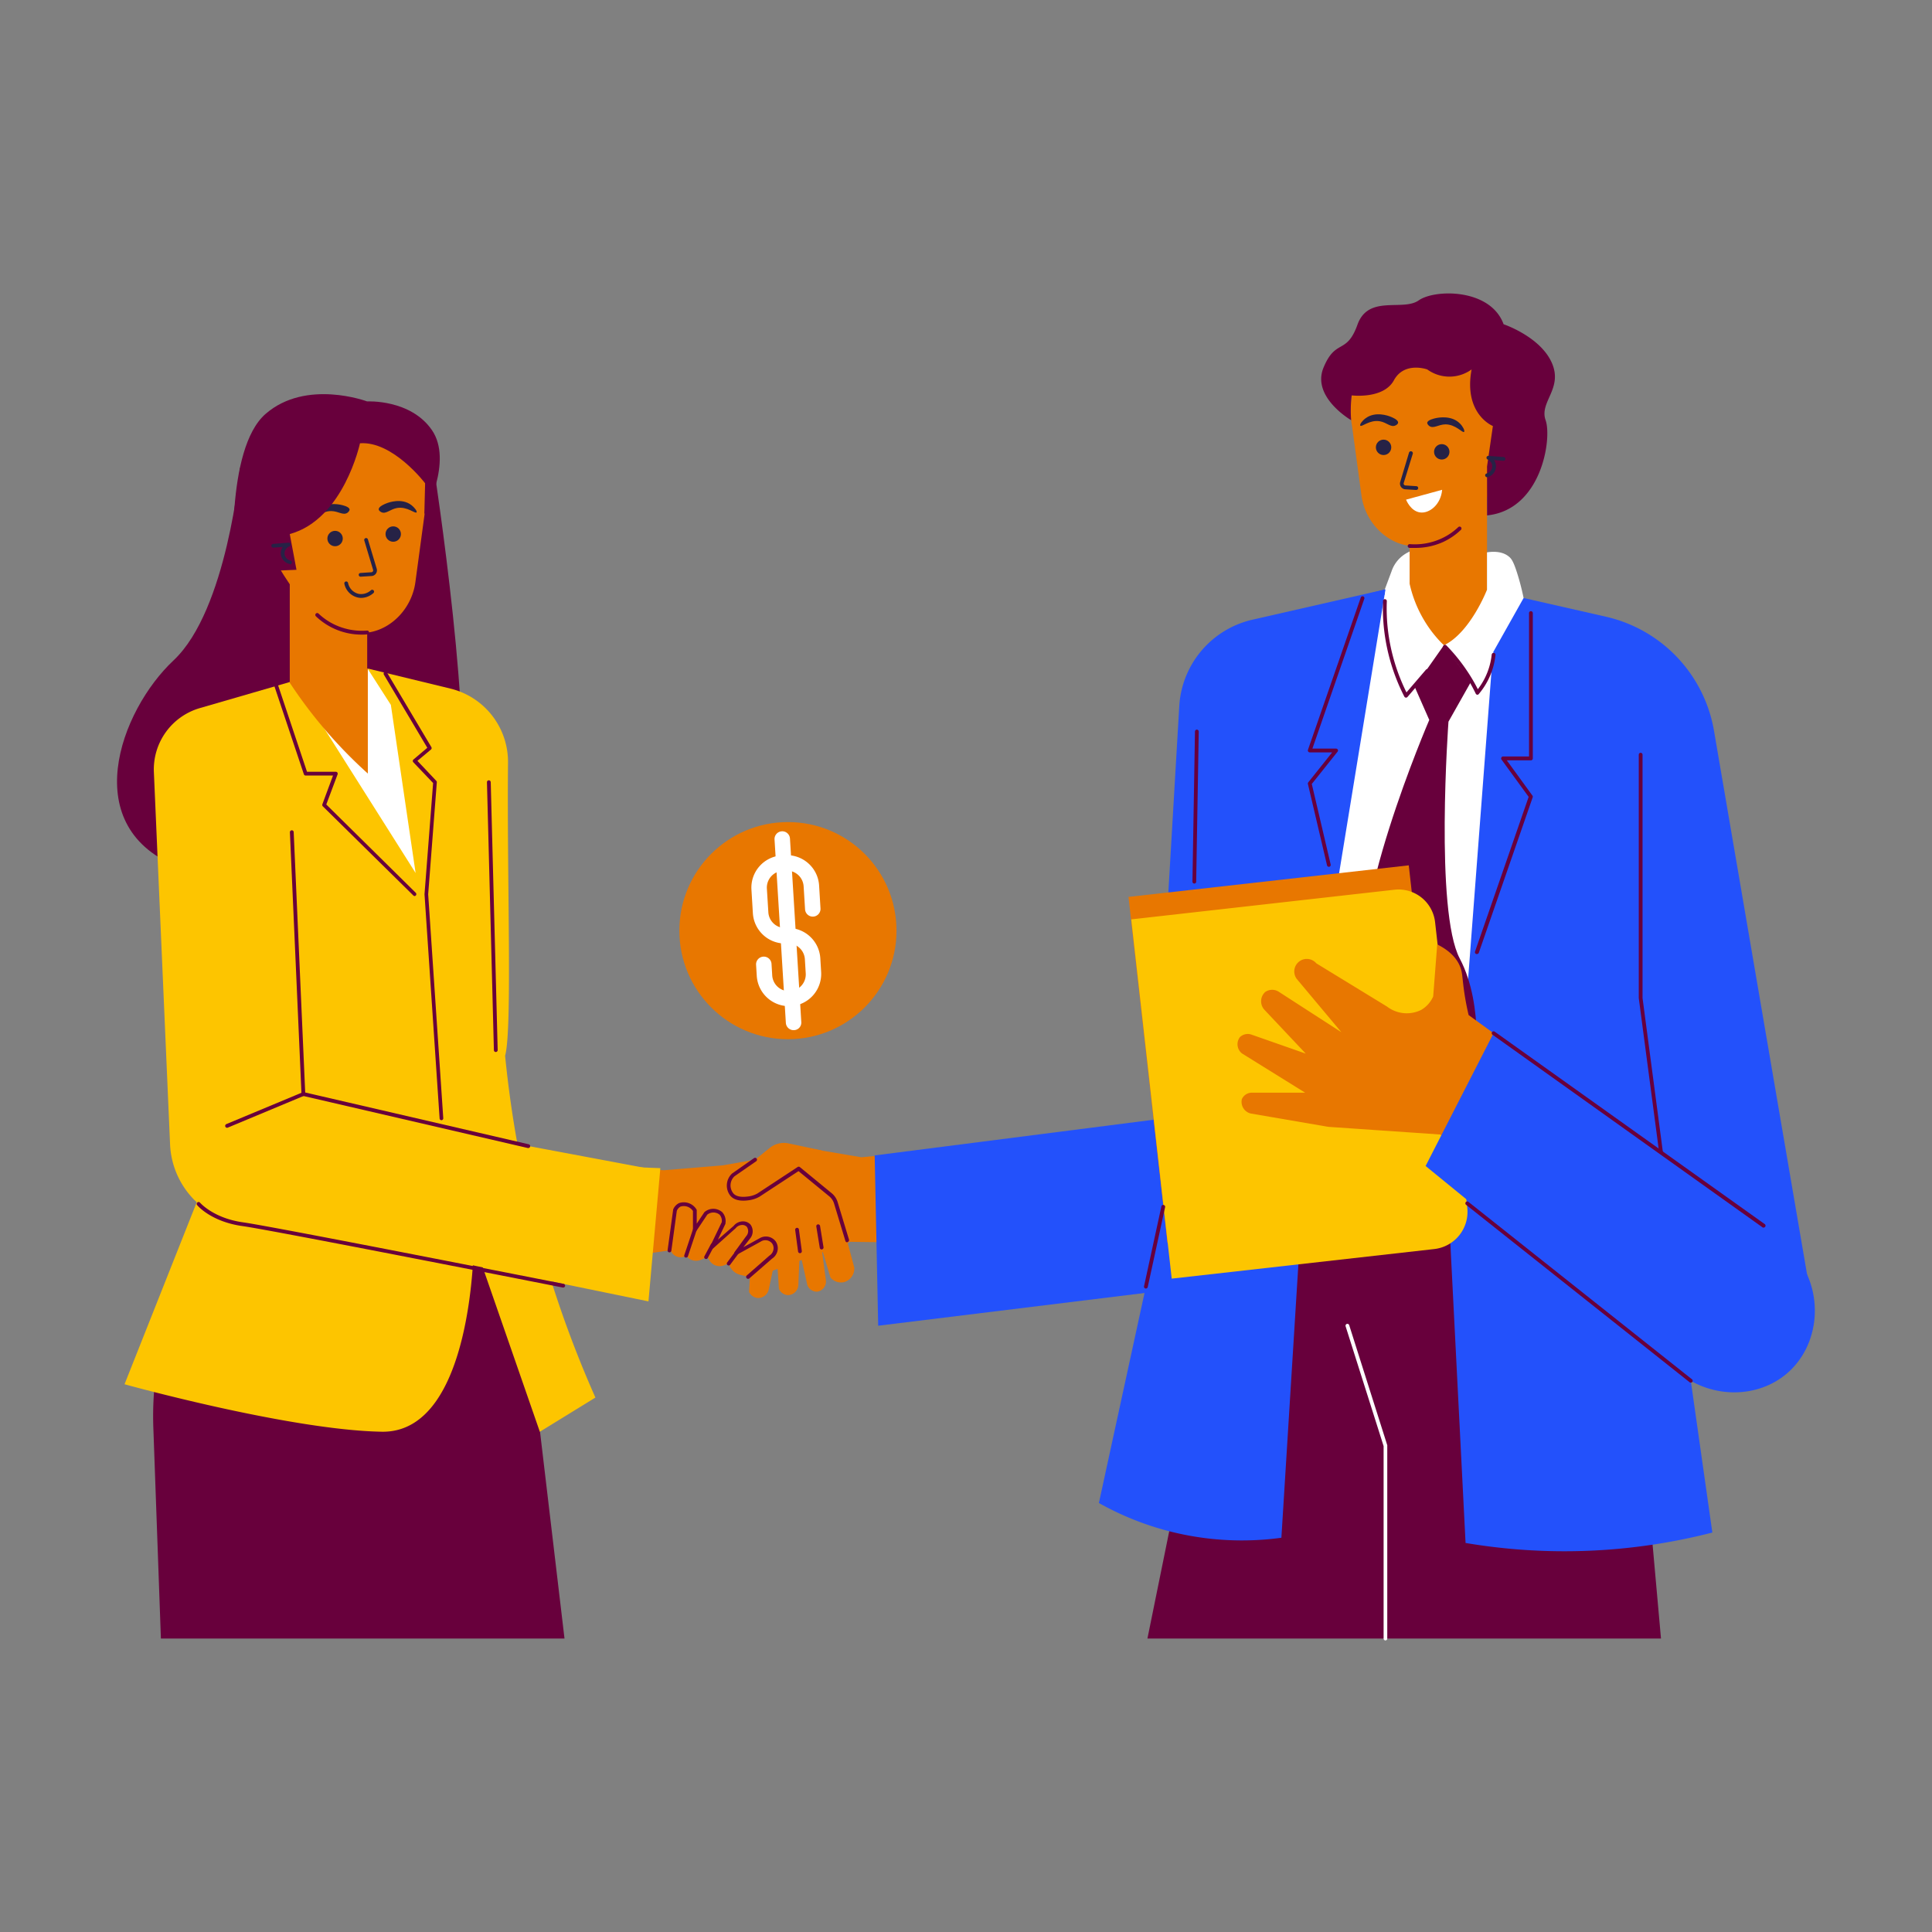 <svg xmlns="http://www.w3.org/2000/svg" viewBox="0 0 512 512"><rect x="0" y="0" width="512" height="512" fill="#808080" stroke="none"/><g id="Business_Partners"><path d="m235.63 306-7.37.69-17.2-2.92-22.87 21.34 14 12.59 23.18-8.6 12.9.16z" fill="#e87700"></path><path d="m115 124h-51.4s-3.4 37.7-17.6 51-25.84 44.56 1.89 55 68 1.9 73.23-15.16-6.12-90.84-6.12-90.84z" fill="#68003c"></path><path d="m379.79 153.3-47.9 10.93a25 25 0 0 0 -19.37 22.88l-6.42 109.58-74.3 9.51.93 45.13 82.44-10.13a72.81 72.81 0 0 0 16.31-22.42l21.43-130.49z" fill="#2351fb"></path><path d="m76.79 152.86h20.52v38.4h-20.52z" fill="#e87700"></path><path d="m112.9 129.69a24 24 0 1 0 -39.12 20.31c.63 1.16 1.25 2.17 1.8 3 3.28 5 9.14 14.06 18.31 14.75h1.37a14 14 0 0 0 2.57-.17c6.12-1 11.33-6.53 12.25-13.29l2.5-18.5a24.17 24.17 0 0 0 .32-6.1z" fill="#e87700"></path><circle cx="104.21" cy="141.53" fill="#262246" r="2.04"></circle><circle cx="88.8" cy="142.72" fill="#262246" r="2.04"></circle><path d="m95.57 152.83a.5.5 0 0 1 -.5-.46.49.49 0 0 1 .47-.53l2.87-.19a.47.47 0 0 0 .39-.21.49.49 0 0 0 .07-.44l-2.33-7.76a.5.5 0 0 1 .34-.63.49.49 0 0 1 .62.34l2.33 7.76a1.51 1.51 0 0 1 -1.35 1.94l-2.88.18z" fill="#262246"></path><path d="m95.75 158.45a4 4 0 0 1 -.83-.08 4.71 4.71 0 0 1 -3.66-3.67.51.51 0 0 1 .39-.6.5.5 0 0 1 .59.38 3.7 3.7 0 0 0 2.87 2.91 3.88 3.88 0 0 0 3.17-.95.5.5 0 0 1 .71 0 .5.5 0 0 1 0 .7 5 5 0 0 1 -3.24 1.31z" fill="#262246"></path><path d="m95.94 168.18a17.53 17.53 0 0 1 -12.22-4.85.5.5 0 1 1 .69-.73 16.36 16.36 0 0 0 4.42 3 16.92 16.92 0 0 0 8.44 1.51.5.5 0 1 1 .08 1c-.47.05-.94.07-1.41.07z" fill="#68003c"></path><path d="m83.94 135.25c2.23-2.31 5.79-1.59 6.38-1.47.4.08 2.25.47 2.32 1.25 0 .44-.5.81-.57.86-1.13.77-2.37-.41-4.25-.45-2.75-.05-4.55 2.37-4.95 1.95-.26-.26.33-1.39 1.07-2.14z" fill="#262246"></path><path d="m109 133.84c-2.56-1.94-6-.68-6.53-.47-.38.14-2.15.82-2.1 1.6 0 .44.63.73.7.77 1.23.58 2.28-.78 4.13-1.11 2.71-.49 4.87 1.63 5.2 1.15.2-.3-.56-1.3-1.4-1.94z" fill="#262246"></path><path d="m373.56 129.88h20.52v38.4h-20.52z" fill="#e87700" transform="matrix(-1 0 0 -1 767.64 298.16)"></path><path d="m358 106.71a23.95 23.95 0 1 1 39.09 20.29c-.63 1.16-1.24 2.17-1.8 3-3.28 5-9.14 14.06-18.3 14.75-.47 0-.93 0-1.37 0a14.1 14.1 0 0 1 -2.58-.17c-6.11-1-11.33-6.53-12.24-13.29l-2.51-18.5a23.73 23.73 0 0 1 -.29-6.08z" fill="#e87700"></path><circle cx="366.66" cy="118.55" fill="#262246" r="2.04"></circle><circle cx="382.08" cy="119.74" fill="#262246" r="2.04"></circle><path d="m375.3 129.85-2.87-.18a1.51 1.51 0 0 1 -1.15-.64 1.53 1.53 0 0 1 -.21-1.3l2.33-7.76a.5.5 0 0 1 1 .28l-2.4 7.75a.5.5 0 0 0 .46.65l2.87.19a.5.5 0 0 1 0 1z" fill="#262246"></path><path d="m374.93 145.2c-.47 0-.94 0-1.41 0a.5.5 0 0 1 -.46-.54.52.52 0 0 1 .54-.46 16.9 16.9 0 0 0 8.44-1.51 16.21 16.21 0 0 0 4.42-3 .5.5 0 0 1 .69.73 17.52 17.52 0 0 1 -4.68 3.2 17.8 17.8 0 0 1 -7.54 1.58z" fill="#68003c"></path><path d="m386.93 112.27c-2.23-2.31-5.79-1.59-6.38-1.47-.39.08-2.25.47-2.32 1.25 0 .44.5.81.57.86 1.13.77 2.37-.42 4.26-.45 2.75 0 4.54 2.37 4.94 2 .26-.32-.33-1.46-1.07-2.19z" fill="#262246"></path><path d="m361.88 110.86c2.57-1.94 6-.68 6.53-.47.38.14 2.15.82 2.1 1.6 0 .44-.62.73-.7.76-1.23.59-2.28-.78-4.13-1.11-2.71-.48-4.86 1.64-5.19 1.16-.21-.3.51-1.3 1.39-1.94z" fill="#262246"></path><path d="m94.07 176.49 22 5.5a17.57 17.57 0 0 1 13.29 16.23l5.46 117.83-67.9.72q-7.23-58-14.45-116z" fill="#fff"></path><path d="m134 302.47 15.6 131.76h-106.96q-1-27.89-2-55.77a86.13 86.13 0 0 1 9.74-43.06l16-30.62z" fill="#68003c"></path><path d="m332.21 166.32 51.61-13 56.36 24.92q-11.28 75.42-22.54 150.83h-89.58l-7.95-146.3a16.06 16.06 0 0 1 12.1-16.45z" fill="#fff"></path><path d="m327.51 318.94-23.43 115.29h136.1l-6.6-73.78a28.42 28.42 0 0 0 -1.67-7.38l-12.76-34.13z" fill="#68003c"></path><path d="m386.81 154.62 38.75 8.81a37.5 37.5 0 0 1 28.67 30.25q12.91 75.42 25.82 150.83l-39.87-6-25.18-126.19z" fill="#2351fb"></path><path d="m97.39 177.15 6.19 9.65 6.56 44.55-26.95-42.63-10.77 10.63-12.25 99-27.17 68.49s43.75 12.16 68.16 12.58 24.41-50.37 24.41-50.37l17.49 50.38 14.73-9.06a294.56 294.56 0 0 1 -23.93-90.58c1.95-7.08.46-46.59.77-77.65a20 20 0 0 0 -15.32-19.67z" fill="#fdc500"></path><path d="m81.83 199 2.58 94.27 90 16.89-15.66 27.32-94.45-13.07a22.32 22.32 0 0 1 -19.23-21.14l-4.29-98.62a16.92 16.92 0 0 1 12.19-17l31.57-9.15q-1.37 10.27-2.71 20.5z" fill="#fdc500"></path><path d="m76.73 180.84c1.64 2.5 3.46 5.07 5.47 7.68a124.92 124.92 0 0 0 15.28 16.48v-27.66c-.18-.26-4-5.55-10.38-5.09a11.85 11.85 0 0 0 -10.37 8.59z" fill="#e87700"></path><path d="m373.56 154.72s.79 10.31 9.08 16.3c0 0 8.61-2.43 11.44-14.74 0 0-8.08-11.52-20.52-1.56z" fill="#e87700"></path><path d="m373.56 146.15-.56.3a8.72 8.72 0 0 0 -4.22 4.94l-1.8 4.82v3.07a63.5 63.5 0 0 0 5.27 22.72l10.39-11a32.18 32.18 0 0 1 -5.45-7 32.54 32.54 0 0 1 -3.63-9.32z" fill="#fff"></path><path d="m394.07 146.38v9.9s-4.42 11.4-11.44 14.74l8.52 9.9 12.62-22.44a64.45 64.45 0 0 0 -1.67-6.48c-1-3.18-1.54-3.88-2.08-4.37-1.93-1.74-4.82-1.43-5.95-1.25z" fill="#fff"></path><path d="m395.63 173-11.52 151.62q2.14 42.13 4.28 84.28a157.27 157.27 0 0 0 65.4-2.76q-6.21-43.75-12.43-87.51l-11.67-132.18z" fill="#2351fb"></path><path d="m367.17 156.18-19.3 118.12q-4.15 66.61-8.29 133.22a77.35 77.35 0 0 1 -48.36-9.21q12.2-56.19 24.41-112.31l1.61-96.28 2.15-16.19 9.21-7.37z" fill="#2351fb"></path><path d="m382.64 171-7.74 11 3.87 8.79s-22.92 53.12-16.17 70.31-5.52 35.62-5.52 35.62l12.78 17.5 21-29.48s2.66-18.11-4-30.7-3-62.79-3-62.79l6-10.63z" fill="#68003c"></path><path d="m303.93 233.11h74.72v92.22h-74.72z" fill="#e87700" transform="matrix(.994 -.112 .112 .994 -29.15 40.02)"></path><path d="m304.78 238.76h70.22a9.75 9.75 0 0 1 9.75 9.75v76.12a9.91 9.91 0 0 1 -9.91 9.91h-70a0 0 0 0 1 0 0v-95.78a0 0 0 0 1 -.06 0z" fill="#fdc500" transform="matrix(.994 -.112 .112 .994 -29.96 40.46)"></path><path d="m372.62 184.88h-.06a.53.53 0 0 1 -.39-.26 51.81 51.81 0 0 1 -5.34-17.5 50.25 50.25 0 0 1 -.31-7.85.46.46 0 0 1 .52-.48.5.5 0 0 1 .48.52 49.37 49.37 0 0 0 .3 7.69 50.57 50.57 0 0 0 4.91 16.49l5.15-6a.51.51 0 0 1 .71-.05.49.49 0 0 1 .05.7l-5.64 6.56a.53.53 0 0 1 -.38.18z" fill="#68003c"></path><path d="m391.54 184.11h-.06a.52.52 0 0 1 -.39-.28 45.41 45.41 0 0 0 -3.23-5.62 46.15 46.15 0 0 0 -5.23-6.44.5.5 0 1 1 .71-.69 46.12 46.12 0 0 1 5.35 6.57 44.53 44.53 0 0 1 2.95 5 17.89 17.89 0 0 0 1.78-2.8 18.18 18.18 0 0 0 1.9-6.39.52.52 0 0 1 .56-.44.5.5 0 0 1 .44.55 19.05 19.05 0 0 1 -4.4 10.32.46.46 0 0 1 -.38.22z" fill="#68003c"></path><path d="m372.62 132.41 9.56-2.61c-.33 3.9-3.35 6.33-5.84 6s-3.65-3.22-3.72-3.39z" fill="#fff"></path><path d="m352.16 229.71a.49.49 0 0 1 -.48-.38l-5.07-21.58a.51.51 0 0 1 .1-.43l6.33-7.93h-5.94a.51.51 0 0 1 -.41-.21.54.54 0 0 1 -.07-.46l14-40.37a.49.49 0 0 1 .63-.31.5.5 0 0 1 .31.63l-13.76 39.72h6.28a.5.5 0 0 1 .39.81l-6.83 8.56 5 21.34a.5.5 0 0 1 -.37.6z" fill="#68003c"></path><path d="m391.37 252.82a.45.45 0 0 1 -.16 0 .51.51 0 0 1 -.31-.64l14.21-41-7.22-9.92a.51.51 0 0 1 0-.52.5.5 0 0 1 .45-.27h6.87v-38a.5.5 0 0 1 .5-.5.51.51 0 0 1 .5.5v38.53a.51.51 0 0 1 -.5.5h-6.39l6.79 9.34a.49.49 0 0 1 .07.45l-14.29 41.23a.51.51 0 0 1 -.52.3z" fill="#68003c"></path><path d="m412 285.57-22.8-16.57a72.05 72.05 0 0 1 -1.33-7.3c-.38-3-.33-4-.91-5.49-.67-1.71-2.2-4-6.08-5.93l-1.07 13.79a7.72 7.72 0 0 1 -3.15 3.55 8.6 8.6 0 0 1 -9.09-.87l-18.72-11.45a3.32 3.32 0 0 0 -5.21 4.11l11.84 14.14-16.48-10.65a3.23 3.23 0 0 0 -3.72 0 3.33 3.33 0 0 0 -.14 4.76l10.9 11.56-14.28-5a3 3 0 0 0 -3.16.62 3.1 3.1 0 0 0 .55 4.34l16.74 10.4h-14.39a2.9 2.9 0 0 0 -2.4 1.72 3.18 3.18 0 0 0 2.4 3.8l20.14 3.46a8.08 8.08 0 0 0 .86.1l29.2 2 13.2 12.89q8.57-13.98 17.1-27.98z" fill="#e87700"></path><path d="m396.68 272.11 79 60.41c8 9.86 6.6 24.05-2.17 31.5-7.59 6.44-19.39 6.73-28.05.21l-67.66-55.23q9.45-18.46 18.88-36.89z" fill="#2351fb"></path><path d="m467.38 325.35a.52.52 0 0 1 -.29-.09l-71.56-51.05a.5.5 0 0 1 -.12-.7.51.51 0 0 1 .7-.11l71.56 51a.5.5 0 0 1 -.29.91z" fill="#68003c"></path><path d="m440.18 305.75a.5.5 0 0 1 -.5-.43l-5.39-40.82v-64.5a.5.5 0 0 1 .5-.5.5.5 0 0 1 .5.5v64.48l5.38 40.75a.5.5 0 0 1 -.43.56z" fill="#68003c"></path><path d="m448.08 366.42a.51.51 0 0 1 -.31-.11l-59.21-47a.5.5 0 1 1 .62-.78l59.21 47a.49.49 0 0 1 .08.7.51.51 0 0 1 -.39.19z" fill="#68003c"></path><path d="m367.17 434.73a.5.5 0 0 1 -.5-.5v-51l-10.07-31.75a.51.51 0 0 1 .33-.63.5.5 0 0 1 .62.33l10.09 31.82a.4.4 0 0 1 0 .15v51.12a.5.5 0 0 1 -.47.46z" fill="#fff"></path><path d="m394.08 123.63 1.55-10.73s-7.85-3.13-5.64-15a10 10 0 0 1 -11.76 0s-6.07-2.19-8.83 2.88-11.19 4-11.19 4a33.15 33.15 0 0 0 -.14 6.57s-10.55-6.09-7.33-13.91 6.11-3.33 9-11.39 12-3.46 16.24-6.45 19-3.22 22.49 6.33c0 0 9.63 3.23 12.74 10.14s-3.34 10.41-1.61 15.28-1.06 23.75-15.5 25.24z" fill="#68003c"></path><ellipse cx="395.63" cy="122.67" fill="#e87700" transform="matrix(.53 -.848 .848 .53 81.87 393.09)"></ellipse><path d="m394.08 126.46a.5.5 0 0 1 -.48-.38.49.49 0 0 1 .36-.6 2 2 0 0 0 1.48-1.64 2 2 0 0 0 -1.2-2.07.52.52 0 0 1 -.29-.58.5.5 0 0 1 .53-.38l4 .31a.49.49 0 0 1 .46.53.5.5 0 0 1 -.53.46l-2.48-.19a2.94 2.94 0 0 1 -1.73 4.52z" fill="#262246"></path><path d="m316.5 234.15a.5.5 0 0 1 -.49-.5l.67-39.8a.5.5 0 0 1 .51-.49.51.51 0 0 1 .49.51l-.68 39.79a.49.49 0 0 1 -.5.49z" fill="#68003c"></path><path d="m303.67 341.47h-.1a.51.51 0 0 1 -.39-.59l4.6-21.17a.5.5 0 0 1 .6-.38.49.49 0 0 1 .38.59l-4.6 21.17a.5.5 0 0 1 -.49.38z" fill="#68003c"></path><path d="m146.27 308.82 29.73 1.3 15.64-1.3 15.89-2.82 11 8.62a10.57 10.57 0 0 1 3.7 5.6q2.07 7.86 4.16 15.71a3.74 3.74 0 0 1 -2.69 3.84 3.66 3.66 0 0 1 -3.61-1.2c-.79-2.64-1.58-5.29-2.38-7.93.39 2.86.77 5.73 1.15 8.59a2.7 2.7 0 0 1 -2.3 3.07 2.67 2.67 0 0 1 -2.61-1.76c-.66-3-1.33-5.94-2-8.91l-.39 9.06a2.81 2.81 0 0 1 -2.68 2.53 2.75 2.75 0 0 1 -2.46-1.68l-.61-9.6-2.08 9.75a2.89 2.89 0 0 1 -2.84 2.3 2.84 2.84 0 0 1 -2.38-1.61c.16-2.69.31-5.37.46-8.06l-18.19-3.45-23.64 3.45z" fill="#e87700"></path><path d="m132.24 308 42.76 1.57-3.15 35.31-58.49-12z" fill="#fdc500"></path><path d="m217.77 304.88-8.86-1.88a6 6 0 0 0 -4.91 1.2l-10.4 8.37a3.6 3.6 0 0 0 4.92 5q6.78-4 13.57-8.06l9.07.5z" fill="#e87700"></path><path d="m180.82 330.84 6.22-9.33a3.16 3.16 0 0 1 3.91-.23 3 3 0 0 1 1 2.24l-3.13 6.48 6.62-5.41a2.53 2.53 0 0 1 3.23-.4 2.47 2.47 0 0 1 .86 2l-4.32 5.81 7.55-4.14a2.67 2.67 0 0 1 3.16 1.44 2.59 2.59 0 0 1 -.52 2.7l-6.63 6.5-2.63-.67a4.18 4.18 0 0 1 -2.85-2.53l-.18-.47-1.18.47a3.16 3.16 0 0 1 -3.93-1.3l-.52-.88-1.72.73a3.29 3.29 0 0 1 -4.26-1.6z" fill="#e87700"></path><path d="m184.12 330.84v-10.14a2.89 2.89 0 0 0 -5.29 0q-.74 5.07-1.46 10.14l.59 1a2.88 2.88 0 0 0 4.34.65z" fill="#e87700"></path><g fill="#68003c"><path d="m198.25 338.91a.5.5 0 0 1 -.37-.17.5.5 0 0 1 0-.71l6-5.26a2.37 2.37 0 0 0 1.09-1.59 2.14 2.14 0 0 0 -.36-1.66 2.26 2.26 0 0 0 -3-.49l-6.27 3.45a.49.49 0 0 1 -.62-.11.48.48 0 0 1 0-.62l3-4.12a2 2 0 0 0 .19-2.52 1.65 1.65 0 0 0 -1.29-.48 2.29 2.29 0 0 0 -1.69.88l-5.93 5.32a.5.5 0 0 1 -.78-.59l3.05-6.34a2.48 2.48 0 0 0 -.57-2 2.61 2.61 0 0 0 -3.27 0l-2.87 4.3a.49.49 0 0 1 -.56.2.5.5 0 0 1 -.36-.48v-5a2.92 2.92 0 0 0 -3.28-1.17 2.19 2.19 0 0 0 -1 1.14l-1.45 10.57a.51.51 0 0 1 -.56.43.51.51 0 0 1 -.43-.57l1.46-10.63v-.13a3.25 3.25 0 0 1 1.56-1.72 3.92 3.92 0 0 1 4.6 1.62.45.45 0 0 1 .1.29v3.53l2-3a.34.34 0 0 1 .12-.12 3.59 3.59 0 0 1 4.64.08 3.5 3.5 0 0 1 .85 2.94.78.78 0 0 1 0 .14l-2 4.2 4.17-3.64a3.17 3.17 0 0 1 2.37-1.2 2.67 2.67 0 0 1 2.07.81 3 3 0 0 1 -.14 3.8l-1.72 2.23 4.27-2.35a3.25 3.25 0 0 1 4.25.75 3.2 3.2 0 0 1 .55 2.44 3.36 3.36 0 0 1 -1.49 2.21l-6 5.22a.5.5 0 0 1 -.33.12z"></path><path d="m181.82 333.27h-.16a.5.5 0 0 1 -.31-.64l2.3-6.88a.49.49 0 0 1 .63-.32.51.51 0 0 1 .32.63l-2.3 6.89a.5.5 0 0 1 -.48.32z"></path><path d="m187.12 333.65a.53.53 0 0 1 -.24-.06.49.49 0 0 1 -.2-.67l1.7-3.18a.5.5 0 0 1 .68-.21.51.51 0 0 1 .2.68l-1.7 3.18a.5.5 0 0 1 -.44.26z"></path><path d="m193.11 335.37a.57.57 0 0 1 -.3-.1.51.51 0 0 1 -.1-.7l2.46-3.31a.51.51 0 0 1 .7-.1.5.5 0 0 1 .1.7l-2.46 3.3a.48.48 0 0 1 -.4.21z"></path><path d="m224.51 329.22a.49.49 0 0 1 -.47-.36l-3-9.9a4 4 0 0 0 -1.29-1.93l-8.14-6.67-10.36 6.79a7.8 7.8 0 0 1 -2.69.91c-.92.13-3.7.52-5.08-1.27a4.36 4.36 0 0 1 .52-5.79l5.82-4.08a.5.5 0 1 1 .58.82l-5.77 4a3.34 3.34 0 0 0 -.36 4.42c1 1.34 3.38 1 4.15.9a6.52 6.52 0 0 0 2.31-.78l10.64-7a.5.5 0 0 1 .59 0l8.42 6.91a4.89 4.89 0 0 1 1.61 2.41l3 9.9a.51.51 0 0 1 -.33.63z"></path><path d="m217.74 331.11a.5.5 0 0 1 -.49-.42l-.92-5.65a.5.5 0 0 1 .41-.57.52.52 0 0 1 .58.41l.92 5.64a.51.51 0 0 1 -.42.58z"></path><path d="m212 332.1a.5.5 0 0 1 -.5-.43l-.77-5.72a.51.51 0 0 1 .43-.56.49.49 0 0 1 .56.43l.77 5.72a.5.5 0 0 1 -.43.56z"></path><path d="m131.39 278.79a.49.49 0 0 1 -.5-.49l-1.84-71a.5.5 0 0 1 .48-.51.52.52 0 0 1 .52.49l1.84 71a.51.51 0 0 1 -.49.51z"></path><path d="m140 304.24h-.11l-59.6-13.82a.5.5 0 0 1 -.39-.47l-3.07-69.39a.5.5 0 0 1 .48-.52.49.49 0 0 1 .52.48l3.05 69 59.24 13.73a.5.5 0 0 1 .37.6.5.5 0 0 1 -.49.39z"></path><path d="m149.23 341.21h-.1c-.77-.15-76.85-15.18-84.89-16.29-8.25-1.15-11.87-5.38-12-5.56a.5.5 0 0 1 .07-.7.49.49 0 0 1 .7.06s3.55 4.12 11.39 5.21c8.07 1.12 84.18 16.15 84.95 16.3a.5.5 0 0 1 .4.59.51.51 0 0 1 -.52.39z"></path><path d="m60.17 298.87a.51.51 0 0 1 -.46-.31.52.52 0 0 1 .27-.66l20.25-8.44a.5.5 0 0 1 .65.27.49.49 0 0 1 -.27.65l-20.24 8.45a.71.71 0 0 1 -.2.04z"></path><path d="m109.9 237.46a.51.51 0 0 1 -.36-.15l-24-23.64a.51.51 0 0 1 -.11-.53l2.82-7.61h-7.25a.51.51 0 0 1 -.47-.34l-7.78-23.25a.5.5 0 0 1 .31-.63.51.51 0 0 1 .64.31l7.66 22.91h7.64a.51.51 0 0 1 .41.21.54.54 0 0 1 .06.46l-3 8 23.72 23.41a.51.51 0 0 1 -.35.86z"></path><path d="m117 296.87a.5.5 0 0 1 -.5-.47l-4-59.41 2.28-29.48-5.25-5.51a.5.5 0 0 1 -.13-.37.47.47 0 0 1 .17-.35l3.67-3.11-11.51-19.39a.51.51 0 0 1 .18-.69.5.5 0 0 1 .68.18l11.73 19.73a.49.49 0 0 1 -.11.63l-3.59 3 5 5.3a.49.49 0 0 1 .14.38l-2.29 29.69 4 59.34a.51.51 0 0 1 -.47.53z"></path><path d="m95.4 117.47s-4.32 20.17-18.61 24.06l1.78 9.47-16.57.69s-2.37-32.64 8.38-42 26.91-3.31 26.91-3.31 11.48-.64 17.16 7.58-2 22.35-2 22.35l.21-8.24s-8.53-11.24-17.26-10.6z"></path></g><ellipse cx="75.24" cy="145.65" fill="#e87700" transform="matrix(.848 -.53 .53 .848 -65.77 62.05)"></ellipse><path d="m76.79 149.44a.25.25 0 0 1 -.12 0 3 3 0 0 1 -2.23-2.44 3 3 0 0 1 .49-2.06l-2.47.19a.51.51 0 0 1 -.54-.46.49.49 0 0 1 .46-.53l4-.31a.5.5 0 0 1 .24 1 2 2 0 0 0 -1.2 2.07 2 2 0 0 0 1.49 1.64.5.5 0 0 1 -.13 1z" fill="#262246"></path><circle cx="208.81" cy="246.63" fill="#e87700" r="28.77"></circle><path d="m209.61 266.63a8.56 8.56 0 0 1 -9.06-8l-.18-2.94a2 2 0 0 1 4.09-.25l.18 2.94a4.45 4.45 0 1 0 8.88-.55l-.22-3.63a4.46 4.46 0 0 0 -4.72-4.17 8.56 8.56 0 0 1 -9.06-8l-.38-6.27a8.55 8.55 0 0 1 8-9.06l.87-.06a8.57 8.57 0 0 1 9.06 8l.37 6.1a2 2 0 0 1 -4.09.25l-.38-6.1a4.44 4.44 0 0 0 -4.71-4.16l-.86.05a4.46 4.46 0 0 0 -4.17 4.71l.39 6.28a4.45 4.45 0 0 0 4.71 4.16 8.56 8.56 0 0 1 9.06 8l.22 3.63a8.55 8.55 0 0 1 -8 9.07z" fill="#fff"></path><path d="m210.44 273a2.06 2.06 0 0 1 -2.18-1.92l-3-48.6a2 2 0 1 1 4.09-.26l3 48.61a2 2 0 0 1 -1.91 2.17z" fill="#fff"></path></g></svg>
